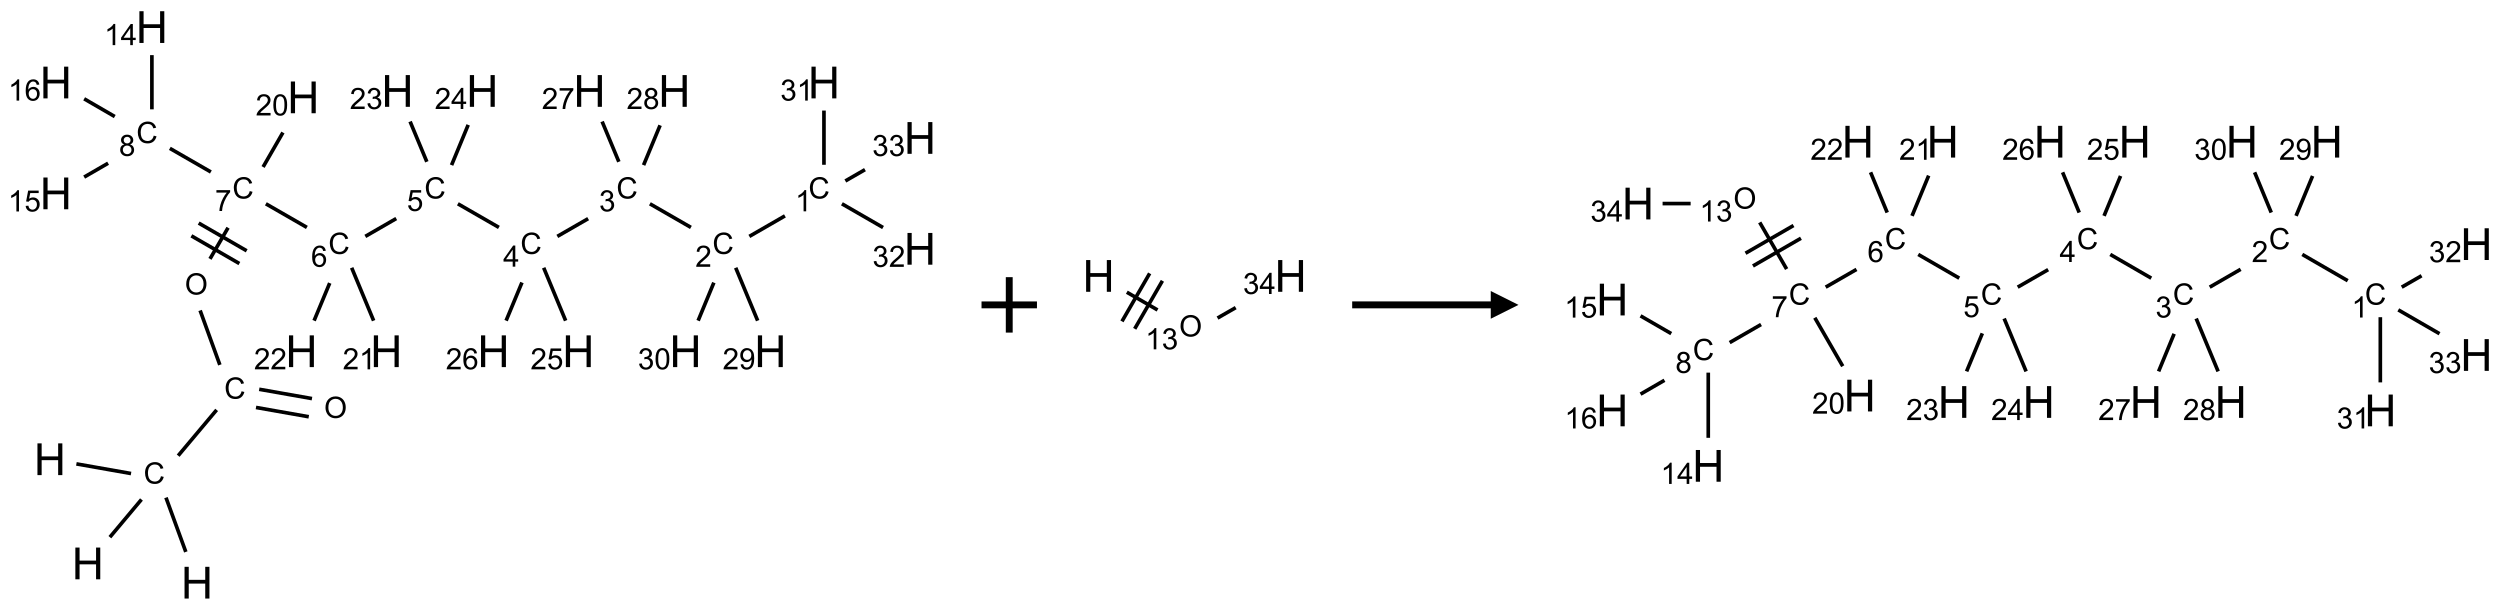 <?xml version="1.0" encoding="UTF-8"?>
<svg xmlns="http://www.w3.org/2000/svg" xmlns:xlink="http://www.w3.org/1999/xlink" width="902" height="220" viewBox="0 0 902 220">
<defs>
<g>
<g id="glyph-0-0">
<path d="M 2 0 L 2 -10 L 10 -10 L 10 0 Z M 2.25 -0.25 L 9.75 -0.25 L 9.75 -9.75 L 2.25 -9.75 Z M 2.25 -0.25 "/>
</g>
<g id="glyph-0-1">
<path d="M 1.281 0 L 1.281 -11.453 L 2.797 -11.453 L 2.797 -6.75 L 8.75 -6.75 L 8.75 -11.453 L 10.266 -11.453 L 10.266 0 L 8.75 0 L 8.75 -5.398 L 2.797 -5.398 L 2.797 0 Z M 1.281 0 "/>
</g>
<g id="glyph-1-0">
<path d="M 1.332 0 L 1.332 -6.668 L 6.668 -6.668 L 6.668 0 Z M 1.5 -0.168 L 6.5 -0.168 L 6.5 -6.5 L 1.5 -6.5 Z M 1.5 -0.168 "/>
</g>
<g id="glyph-1-1">
<path d="M 6.27 -2.676 L 7.281 -2.422 C 7.07 -1.594 6.688 -0.961 6.137 -0.523 C 5.586 -0.086 4.914 0.129 4.121 0.129 C 3.297 0.129 2.629 -0.039 2.113 -0.371 C 1.598 -0.707 1.203 -1.191 0.934 -1.828 C 0.664 -2.465 0.531 -3.145 0.531 -3.875 C 0.531 -4.672 0.684 -5.363 0.988 -5.957 C 1.293 -6.547 1.723 -6.996 2.285 -7.305 C 2.844 -7.613 3.461 -7.766 4.137 -7.766 C 4.898 -7.766 5.543 -7.57 6.062 -7.184 C 6.582 -6.793 6.945 -6.246 7.152 -5.543 L 6.156 -5.309 C 5.98 -5.863 5.723 -6.266 5.387 -6.52 C 5.051 -6.773 4.625 -6.902 4.113 -6.902 C 3.527 -6.902 3.039 -6.762 2.645 -6.48 C 2.25 -6.199 1.973 -5.82 1.812 -5.348 C 1.652 -4.871 1.574 -4.383 1.574 -3.879 C 1.574 -3.23 1.668 -2.664 1.855 -2.18 C 2.047 -1.695 2.34 -1.332 2.738 -1.094 C 3.137 -0.855 3.57 -0.734 4.035 -0.734 C 4.602 -0.734 5.082 -0.898 5.473 -1.223 C 5.867 -1.551 6.133 -2.035 6.27 -2.676 Z M 6.27 -2.676 "/>
</g>
<g id="glyph-1-2">
<path d="M 0.516 -3.719 C 0.516 -4.984 0.855 -5.977 1.535 -6.695 C 2.215 -7.414 3.094 -7.77 4.172 -7.77 C 4.875 -7.77 5.512 -7.602 6.078 -7.266 C 6.645 -6.93 7.074 -6.461 7.371 -5.855 C 7.668 -5.254 7.816 -4.57 7.816 -3.809 C 7.816 -3.035 7.66 -2.34 7.348 -1.73 C 7.035 -1.117 6.594 -0.656 6.02 -0.34 C 5.449 -0.027 4.828 0.129 4.168 0.129 C 3.449 0.129 2.805 -0.043 2.238 -0.391 C 1.672 -0.738 1.246 -1.211 0.953 -1.812 C 0.66 -2.414 0.516 -3.047 0.516 -3.719 Z M 1.559 -3.703 C 1.559 -2.781 1.805 -2.059 2.301 -1.527 C 2.793 -1 3.414 -0.734 4.16 -0.734 C 4.922 -0.734 5.547 -1 6.039 -1.535 C 6.531 -2.07 6.777 -2.828 6.777 -3.812 C 6.777 -4.434 6.672 -4.977 6.461 -5.441 C 6.25 -5.902 5.945 -6.262 5.539 -6.52 C 5.133 -6.773 4.68 -6.902 4.176 -6.902 C 3.461 -6.902 2.848 -6.656 2.332 -6.164 C 1.816 -5.672 1.559 -4.852 1.559 -3.703 Z M 1.559 -3.703 "/>
</g>
<g id="glyph-1-3">
<path d="M 0.504 -6.637 L 0.504 -7.535 L 5.449 -7.535 L 5.449 -6.809 C 4.961 -6.289 4.48 -5.602 4.004 -4.746 C 3.527 -3.887 3.156 -3.004 2.895 -2.098 C 2.707 -1.461 2.59 -0.762 2.535 0 L 1.574 0 C 1.582 -0.602 1.703 -1.328 1.926 -2.176 C 2.152 -3.027 2.477 -3.848 2.898 -4.637 C 3.32 -5.426 3.77 -6.094 4.246 -6.637 Z M 0.504 -6.637 "/>
</g>
<g id="glyph-1-4">
<path d="M 5.309 -5.766 L 4.375 -5.691 C 4.293 -6.059 4.172 -6.328 4.02 -6.496 C 3.766 -6.762 3.453 -6.895 3.082 -6.895 C 2.785 -6.895 2.523 -6.812 2.297 -6.645 C 2 -6.43 1.77 -6.117 1.598 -5.703 C 1.43 -5.289 1.34 -4.703 1.332 -3.938 C 1.559 -4.281 1.836 -4.535 2.16 -4.703 C 2.488 -4.871 2.828 -4.953 3.188 -4.953 C 3.812 -4.953 4.344 -4.723 4.785 -4.262 C 5.223 -3.801 5.441 -3.207 5.441 -2.48 C 5.441 -2 5.34 -1.555 5.133 -1.145 C 4.926 -0.73 4.641 -0.418 4.281 -0.199 C 3.922 0.02 3.512 0.129 3.051 0.129 C 2.27 0.129 1.633 -0.156 1.141 -0.73 C 0.648 -1.305 0.402 -2.254 0.402 -3.574 C 0.402 -5.051 0.672 -6.121 1.219 -6.793 C 1.695 -7.375 2.336 -7.668 3.141 -7.668 C 3.742 -7.668 4.234 -7.5 4.617 -7.16 C 5 -6.824 5.23 -6.359 5.309 -5.766 Z M 1.48 -2.473 C 1.48 -2.152 1.547 -1.844 1.684 -1.547 C 1.82 -1.25 2.016 -1.027 2.262 -0.871 C 2.508 -0.719 2.766 -0.641 3.035 -0.641 C 3.434 -0.641 3.773 -0.801 4.059 -1.121 C 4.344 -1.441 4.484 -1.875 4.484 -2.422 C 4.484 -2.949 4.344 -3.367 4.062 -3.668 C 3.781 -3.973 3.426 -4.125 3 -4.125 C 2.578 -4.125 2.219 -3.973 1.922 -3.668 C 1.625 -3.363 1.48 -2.969 1.48 -2.473 Z M 1.48 -2.473 "/>
</g>
<g id="glyph-1-5">
<path d="M 0.441 -2 L 1.426 -2.082 C 1.5 -1.605 1.668 -1.242 1.934 -1.004 C 2.199 -0.762 2.52 -0.641 2.895 -0.641 C 3.348 -0.641 3.73 -0.812 4.043 -1.152 C 4.355 -1.492 4.512 -1.941 4.512 -2.504 C 4.512 -3.039 4.359 -3.461 4.059 -3.77 C 3.758 -4.078 3.367 -4.234 2.879 -4.234 C 2.578 -4.234 2.305 -4.164 2.062 -4.027 C 1.82 -3.891 1.629 -3.715 1.488 -3.496 L 0.609 -3.609 L 1.348 -7.531 L 5.145 -7.531 L 5.145 -6.637 L 2.098 -6.637 L 1.688 -4.582 C 2.145 -4.902 2.625 -5.062 3.129 -5.062 C 3.797 -5.062 4.359 -4.832 4.816 -4.371 C 5.277 -3.91 5.504 -3.312 5.504 -2.59 C 5.504 -1.898 5.305 -1.301 4.902 -0.797 C 4.41 -0.18 3.742 0.129 2.895 0.129 C 2.199 0.129 1.633 -0.062 1.195 -0.453 C 0.758 -0.844 0.504 -1.359 0.441 -2 Z M 0.441 -2 "/>
</g>
<g id="glyph-1-6">
<path d="M 3.449 0 L 3.449 -1.828 L 0.137 -1.828 L 0.137 -2.688 L 3.621 -7.637 L 4.387 -7.637 L 4.387 -2.688 L 5.418 -2.688 L 5.418 -1.828 L 4.387 -1.828 L 4.387 0 Z M 3.449 -2.688 L 3.449 -6.129 L 1.059 -2.688 Z M 3.449 -2.688 "/>
</g>
<g id="glyph-1-7">
<path d="M 0.449 -2.016 L 1.387 -2.141 C 1.492 -1.609 1.676 -1.227 1.934 -0.992 C 2.191 -0.758 2.508 -0.641 2.879 -0.641 C 3.32 -0.641 3.695 -0.793 3.996 -1.098 C 4.301 -1.402 4.453 -1.781 4.453 -2.234 C 4.453 -2.664 4.312 -3.02 4.031 -3.301 C 3.75 -3.578 3.391 -3.719 2.957 -3.719 C 2.781 -3.719 2.562 -3.684 2.297 -3.613 L 2.402 -4.438 C 2.465 -4.43 2.516 -4.426 2.551 -4.426 C 2.949 -4.426 3.312 -4.531 3.629 -4.738 C 3.949 -4.949 4.109 -5.27 4.109 -5.703 C 4.109 -6.047 3.992 -6.332 3.762 -6.559 C 3.527 -6.785 3.227 -6.895 2.859 -6.895 C 2.496 -6.895 2.191 -6.781 1.949 -6.551 C 1.707 -6.324 1.547 -5.98 1.48 -5.52 L 0.543 -5.688 C 0.656 -6.316 0.918 -6.805 1.324 -7.148 C 1.73 -7.492 2.234 -7.668 2.84 -7.668 C 3.254 -7.668 3.641 -7.578 3.988 -7.398 C 4.34 -7.219 4.609 -6.977 4.793 -6.668 C 4.98 -6.359 5.074 -6.031 5.074 -5.684 C 5.074 -5.352 4.984 -5.051 4.809 -4.781 C 4.629 -4.512 4.367 -4.297 4.02 -4.137 C 4.473 -4.031 4.824 -3.816 5.074 -3.488 C 5.324 -3.16 5.449 -2.75 5.449 -2.254 C 5.449 -1.59 5.203 -1.023 4.719 -0.559 C 4.234 -0.098 3.617 0.137 2.875 0.137 C 2.203 0.137 1.648 -0.062 1.207 -0.465 C 0.762 -0.863 0.512 -1.379 0.449 -2.016 Z M 0.449 -2.016 "/>
</g>
<g id="glyph-1-8">
<path d="M 5.371 -0.902 L 5.371 0 L 0.324 0 C 0.316 -0.227 0.352 -0.441 0.434 -0.652 C 0.562 -0.996 0.766 -1.332 1.051 -1.668 C 1.332 -2 1.742 -2.387 2.277 -2.824 C 3.105 -3.504 3.668 -4.043 3.957 -4.441 C 4.25 -4.84 4.395 -5.215 4.395 -5.566 C 4.395 -5.938 4.262 -6.254 3.996 -6.508 C 3.73 -6.762 3.387 -6.891 2.957 -6.891 C 2.508 -6.891 2.145 -6.754 1.875 -6.484 C 1.605 -6.215 1.469 -5.84 1.465 -5.359 L 0.5 -5.457 C 0.566 -6.176 0.812 -6.727 1.246 -7.102 C 1.676 -7.477 2.254 -7.668 2.98 -7.668 C 3.711 -7.668 4.293 -7.465 4.719 -7.059 C 5.145 -6.652 5.359 -6.148 5.359 -5.547 C 5.359 -5.242 5.297 -4.941 5.172 -4.645 C 5.047 -4.352 4.84 -4.039 4.551 -3.715 C 4.262 -3.387 3.777 -2.938 3.105 -2.371 C 2.543 -1.898 2.18 -1.578 2.02 -1.41 C 1.859 -1.242 1.73 -1.07 1.625 -0.902 Z M 5.371 -0.902 "/>
</g>
<g id="glyph-1-9">
<path d="M 3.973 0 L 3.035 0 L 3.035 -5.973 C 2.809 -5.758 2.516 -5.543 2.148 -5.328 C 1.781 -5.113 1.453 -4.953 1.16 -4.844 L 1.16 -5.75 C 1.684 -5.996 2.145 -6.297 2.535 -6.645 C 2.93 -6.996 3.207 -7.336 3.371 -7.668 L 3.973 -7.668 Z M 3.973 0 "/>
</g>
<g id="glyph-1-10">
<path d="M 0.582 -1.766 L 1.484 -1.848 C 1.562 -1.426 1.707 -1.117 1.922 -0.926 C 2.137 -0.734 2.414 -0.641 2.75 -0.641 C 3.039 -0.641 3.289 -0.707 3.508 -0.84 C 3.727 -0.973 3.902 -1.148 4.043 -1.367 C 4.18 -1.586 4.297 -1.887 4.391 -2.262 C 4.484 -2.637 4.531 -3.016 4.531 -3.406 C 4.531 -3.449 4.531 -3.512 4.527 -3.594 C 4.34 -3.297 4.082 -3.055 3.758 -2.867 C 3.434 -2.68 3.082 -2.59 2.703 -2.59 C 2.07 -2.59 1.535 -2.816 1.098 -3.277 C 0.66 -3.734 0.441 -4.34 0.441 -5.09 C 0.441 -5.863 0.672 -6.484 1.129 -6.957 C 1.586 -7.43 2.156 -7.668 2.844 -7.668 C 3.34 -7.668 3.793 -7.531 4.207 -7.266 C 4.617 -7 4.93 -6.617 5.145 -6.121 C 5.355 -5.629 5.465 -4.91 5.465 -3.973 C 5.465 -2.996 5.359 -2.223 5.145 -1.645 C 4.934 -1.066 4.617 -0.625 4.199 -0.324 C 3.781 -0.02 3.293 0.129 2.73 0.129 C 2.133 0.129 1.645 -0.035 1.266 -0.367 C 0.887 -0.699 0.66 -1.164 0.582 -1.766 Z M 4.422 -5.137 C 4.422 -5.676 4.277 -6.102 3.992 -6.418 C 3.707 -6.734 3.359 -6.891 2.957 -6.891 C 2.543 -6.891 2.18 -6.719 1.871 -6.379 C 1.562 -6.039 1.406 -5.598 1.406 -5.059 C 1.406 -4.57 1.555 -4.176 1.848 -3.871 C 2.141 -3.566 2.5 -3.418 2.934 -3.418 C 3.367 -3.418 3.723 -3.57 4.004 -3.871 C 4.281 -4.176 4.422 -4.598 4.422 -5.137 Z M 4.422 -5.137 "/>
</g>
<g id="glyph-1-11">
<path d="M 0.441 -3.766 C 0.441 -4.668 0.535 -5.395 0.723 -5.945 C 0.906 -6.496 1.184 -6.922 1.551 -7.219 C 1.918 -7.516 2.375 -7.668 2.934 -7.668 C 3.344 -7.668 3.703 -7.586 4.012 -7.418 C 4.32 -7.254 4.574 -7.016 4.777 -6.707 C 4.977 -6.395 5.137 -6.016 5.25 -5.57 C 5.363 -5.125 5.422 -4.523 5.422 -3.766 C 5.422 -2.871 5.328 -2.148 5.145 -1.598 C 4.961 -1.047 4.688 -0.621 4.32 -0.32 C 3.953 -0.02 3.492 0.129 2.934 0.129 C 2.195 0.129 1.617 -0.133 1.199 -0.66 C 0.695 -1.297 0.441 -2.332 0.441 -3.766 Z M 1.406 -3.766 C 1.406 -2.512 1.555 -1.68 1.848 -1.262 C 2.141 -0.848 2.5 -0.641 2.934 -0.641 C 3.363 -0.641 3.727 -0.848 4.02 -1.266 C 4.312 -1.684 4.457 -2.516 4.457 -3.766 C 4.457 -5.023 4.312 -5.859 4.02 -6.27 C 3.727 -6.684 3.359 -6.891 2.922 -6.891 C 2.492 -6.891 2.148 -6.707 1.891 -6.344 C 1.566 -5.879 1.406 -5.02 1.406 -3.766 Z M 1.406 -3.766 "/>
</g>
<g id="glyph-1-12">
<path d="M 1.887 -4.141 C 1.496 -4.281 1.207 -4.484 1.02 -4.75 C 0.832 -5.016 0.738 -5.328 0.738 -5.699 C 0.738 -6.254 0.938 -6.719 1.34 -7.098 C 1.738 -7.477 2.27 -7.668 2.934 -7.668 C 3.598 -7.668 4.137 -7.473 4.543 -7.086 C 4.949 -6.699 5.152 -6.227 5.152 -5.672 C 5.152 -5.316 5.059 -5.008 4.871 -4.746 C 4.688 -4.484 4.406 -4.281 4.027 -4.141 C 4.496 -3.988 4.852 -3.742 5.098 -3.402 C 5.34 -3.062 5.465 -2.656 5.465 -2.184 C 5.465 -1.531 5.234 -0.98 4.77 -0.535 C 4.309 -0.09 3.703 0.129 2.949 0.129 C 2.195 0.129 1.586 -0.094 1.125 -0.539 C 0.664 -0.984 0.434 -1.543 0.434 -2.207 C 0.434 -2.703 0.559 -3.121 0.809 -3.457 C 1.062 -3.793 1.422 -4.02 1.887 -4.141 Z M 1.699 -5.73 C 1.699 -5.367 1.812 -5.074 2.047 -4.844 C 2.281 -4.613 2.582 -4.5 2.953 -4.5 C 3.312 -4.5 3.609 -4.613 3.84 -4.84 C 4.07 -5.066 4.188 -5.348 4.188 -5.676 C 4.188 -6.02 4.07 -6.309 3.832 -6.543 C 3.594 -6.777 3.297 -6.895 2.941 -6.895 C 2.586 -6.895 2.289 -6.781 2.051 -6.551 C 1.816 -6.324 1.699 -6.047 1.699 -5.73 Z M 1.395 -2.203 C 1.395 -1.938 1.461 -1.676 1.586 -1.426 C 1.711 -1.176 1.902 -0.984 2.152 -0.848 C 2.402 -0.711 2.672 -0.641 2.957 -0.641 C 3.406 -0.641 3.777 -0.785 4.066 -1.074 C 4.359 -1.363 4.504 -1.727 4.504 -2.172 C 4.504 -2.625 4.355 -2.996 4.055 -3.293 C 3.754 -3.586 3.379 -3.734 2.926 -3.734 C 2.484 -3.734 2.121 -3.59 1.832 -3.297 C 1.543 -3.004 1.395 -2.641 1.395 -2.203 Z M 1.395 -2.203 "/>
</g>
</g>
</defs>
<path fill="none" stroke-width="0.033" stroke-linecap="butt" stroke-linejoin="miter" stroke="rgb(0%, 0%, 0%)" stroke-opacity="1" stroke-miterlimit="10" d="M 0.239 3.94 L 0.732 4.027 " transform="matrix(40, 0, 0, 40, 18.002, 9.771)"/>
<path fill="none" stroke-width="0.033" stroke-linecap="butt" stroke-linejoin="miter" stroke="rgb(0%, 0%, 0%)" stroke-opacity="1" stroke-miterlimit="10" d="M 1.047 4.244 L 1.226 4.734 " transform="matrix(40, 0, 0, 40, 18.002, 9.771)"/>
<path fill="none" stroke-width="0.033" stroke-linecap="butt" stroke-linejoin="miter" stroke="rgb(0%, 0%, 0%)" stroke-opacity="1" stroke-miterlimit="10" d="M 0.826 4.261 L 0.541 4.601 " transform="matrix(40, 0, 0, 40, 18.002, 9.771)"/>
<path fill="none" stroke-width="0.033" stroke-linecap="butt" stroke-linejoin="miter" stroke="rgb(0%, 0%, 0%)" stroke-opacity="1" stroke-miterlimit="10" d="M 1.157 3.866 L 1.504 3.453 " transform="matrix(40, 0, 0, 40, 18.002, 9.771)"/>
<path fill="none" stroke-width="0.033" stroke-linecap="butt" stroke-linejoin="miter" stroke="rgb(0%, 0%, 0%)" stroke-opacity="1" stroke-miterlimit="10" d="M 1.859 3.431 L 2.335 3.515 " transform="matrix(40, 0, 0, 40, 18.002, 9.771)"/>
<path fill="none" stroke-width="0.033" stroke-linecap="butt" stroke-linejoin="miter" stroke="rgb(0%, 0%, 0%)" stroke-opacity="1" stroke-miterlimit="10" d="M 1.888 3.267 L 2.364 3.351 " transform="matrix(40, 0, 0, 40, 18.002, 9.771)"/>
<path fill="none" stroke-width="0.033" stroke-linecap="butt" stroke-linejoin="miter" stroke="rgb(0%, 0%, 0%)" stroke-opacity="1" stroke-miterlimit="10" d="M 1.533 3.047 L 1.355 2.556 " transform="matrix(40, 0, 0, 40, 18.002, 9.771)"/>
<path fill="none" stroke-width="0.033" stroke-linecap="butt" stroke-linejoin="miter" stroke="rgb(0%, 0%, 0%)" stroke-opacity="1" stroke-miterlimit="10" d="M 1.444 2.091 L 1.607 1.81 " transform="matrix(40, 0, 0, 40, 18.002, 9.771)"/>
<path fill="none" stroke-width="0.033" stroke-linecap="butt" stroke-linejoin="miter" stroke="rgb(0%, 0%, 0%)" stroke-opacity="1" stroke-miterlimit="10" d="M 1.775 2.018 L 1.342 1.768 " transform="matrix(40, 0, 0, 40, 18.002, 9.771)"/>
<path fill="none" stroke-width="0.033" stroke-linecap="butt" stroke-linejoin="miter" stroke="rgb(0%, 0%, 0%)" stroke-opacity="1" stroke-miterlimit="10" d="M 1.709 2.133 L 1.276 1.883 " transform="matrix(40, 0, 0, 40, 18.002, 9.771)"/>
<path fill="none" stroke-width="0.033" stroke-linecap="butt" stroke-linejoin="miter" stroke="rgb(0%, 0%, 0%)" stroke-opacity="1" stroke-miterlimit="10" d="M 1.948 1.594 L 2.318 1.807 " transform="matrix(40, 0, 0, 40, 18.002, 9.771)"/>
<path fill="none" stroke-width="0.033" stroke-linecap="butt" stroke-linejoin="miter" stroke="rgb(0%, 0%, 0%)" stroke-opacity="1" stroke-miterlimit="10" d="M 2.845 1.888 L 3.124 1.727 " transform="matrix(40, 0, 0, 40, 18.002, 9.771)"/>
<path fill="none" stroke-width="0.033" stroke-linecap="butt" stroke-linejoin="miter" stroke="rgb(0%, 0%, 0%)" stroke-opacity="1" stroke-miterlimit="10" d="M 3.68 1.594 L 4.05 1.807 " transform="matrix(40, 0, 0, 40, 18.002, 9.771)"/>
<path fill="none" stroke-width="0.033" stroke-linecap="butt" stroke-linejoin="miter" stroke="rgb(0%, 0%, 0%)" stroke-opacity="1" stroke-miterlimit="10" d="M 4.577 1.888 L 4.855 1.728 " transform="matrix(40, 0, 0, 40, 18.002, 9.771)"/>
<path fill="none" stroke-width="0.033" stroke-linecap="butt" stroke-linejoin="miter" stroke="rgb(0%, 0%, 0%)" stroke-opacity="1" stroke-miterlimit="10" d="M 5.412 1.594 L 5.782 1.807 " transform="matrix(40, 0, 0, 40, 18.002, 9.771)"/>
<path fill="none" stroke-width="0.033" stroke-linecap="butt" stroke-linejoin="miter" stroke="rgb(0%, 0%, 0%)" stroke-opacity="1" stroke-miterlimit="10" d="M 6.309 1.888 L 6.63 1.703 " transform="matrix(40, 0, 0, 40, 18.002, 9.771)"/>
<path fill="none" stroke-width="0.033" stroke-linecap="butt" stroke-linejoin="miter" stroke="rgb(0%, 0%, 0%)" stroke-opacity="1" stroke-miterlimit="10" d="M 6.982 1.242 L 6.982 0.753 " transform="matrix(40, 0, 0, 40, 18.002, 9.771)"/>
<path fill="none" stroke-width="0.033" stroke-linecap="butt" stroke-linejoin="miter" stroke="rgb(0%, 0%, 0%)" stroke-opacity="1" stroke-miterlimit="10" d="M 7.144 1.594 L 7.515 1.808 " transform="matrix(40, 0, 0, 40, 18.002, 9.771)"/>
<path fill="none" stroke-width="0.033" stroke-linecap="butt" stroke-linejoin="miter" stroke="rgb(0%, 0%, 0%)" stroke-opacity="1" stroke-miterlimit="10" d="M 7.175 1.388 L 7.352 1.286 " transform="matrix(40, 0, 0, 40, 18.002, 9.771)"/>
<path fill="none" stroke-width="0.033" stroke-linecap="butt" stroke-linejoin="miter" stroke="rgb(0%, 0%, 0%)" stroke-opacity="1" stroke-miterlimit="10" d="M 6.186 2.171 L 6.384 2.648 " transform="matrix(40, 0, 0, 40, 18.002, 9.771)"/>
<path fill="none" stroke-width="0.033" stroke-linecap="butt" stroke-linejoin="miter" stroke="rgb(0%, 0%, 0%)" stroke-opacity="1" stroke-miterlimit="10" d="M 5.989 2.305 L 5.847 2.648 " transform="matrix(40, 0, 0, 40, 18.002, 9.771)"/>
<path fill="none" stroke-width="0.033" stroke-linecap="butt" stroke-linejoin="miter" stroke="rgb(0%, 0%, 0%)" stroke-opacity="1" stroke-miterlimit="10" d="M 5.132 1.215 L 4.981 0.852 " transform="matrix(40, 0, 0, 40, 18.002, 9.771)"/>
<path fill="none" stroke-width="0.033" stroke-linecap="butt" stroke-linejoin="miter" stroke="rgb(0%, 0%, 0%)" stroke-opacity="1" stroke-miterlimit="10" d="M 5.355 1.245 L 5.504 0.886 " transform="matrix(40, 0, 0, 40, 18.002, 9.771)"/>
<path fill="none" stroke-width="0.033" stroke-linecap="butt" stroke-linejoin="miter" stroke="rgb(0%, 0%, 0%)" stroke-opacity="1" stroke-miterlimit="10" d="M 4.454 2.171 L 4.652 2.648 " transform="matrix(40, 0, 0, 40, 18.002, 9.771)"/>
<path fill="none" stroke-width="0.033" stroke-linecap="butt" stroke-linejoin="miter" stroke="rgb(0%, 0%, 0%)" stroke-opacity="1" stroke-miterlimit="10" d="M 4.258 2.304 L 4.115 2.648 " transform="matrix(40, 0, 0, 40, 18.002, 9.771)"/>
<path fill="none" stroke-width="0.033" stroke-linecap="butt" stroke-linejoin="miter" stroke="rgb(0%, 0%, 0%)" stroke-opacity="1" stroke-miterlimit="10" d="M 3.4 1.215 L 3.249 0.852 " transform="matrix(40, 0, 0, 40, 18.002, 9.771)"/>
<path fill="none" stroke-width="0.033" stroke-linecap="butt" stroke-linejoin="miter" stroke="rgb(0%, 0%, 0%)" stroke-opacity="1" stroke-miterlimit="10" d="M 3.623 1.245 L 3.773 0.882 " transform="matrix(40, 0, 0, 40, 18.002, 9.771)"/>
<path fill="none" stroke-width="0.033" stroke-linecap="butt" stroke-linejoin="miter" stroke="rgb(0%, 0%, 0%)" stroke-opacity="1" stroke-miterlimit="10" d="M 2.722 2.171 L 2.92 2.648 " transform="matrix(40, 0, 0, 40, 18.002, 9.771)"/>
<path fill="none" stroke-width="0.033" stroke-linecap="butt" stroke-linejoin="miter" stroke="rgb(0%, 0%, 0%)" stroke-opacity="1" stroke-miterlimit="10" d="M 2.524 2.309 L 2.383 2.648 " transform="matrix(40, 0, 0, 40, 18.002, 9.771)"/>
<path fill="none" stroke-width="0.033" stroke-linecap="butt" stroke-linejoin="miter" stroke="rgb(0%, 0%, 0%)" stroke-opacity="1" stroke-miterlimit="10" d="M 1.452 1.307 L 1.082 1.094 " transform="matrix(40, 0, 0, 40, 18.002, 9.771)"/>
<path fill="none" stroke-width="0.033" stroke-linecap="butt" stroke-linejoin="miter" stroke="rgb(0%, 0%, 0%)" stroke-opacity="1" stroke-miterlimit="10" d="M 0.92 0.742 L 0.92 0.253 " transform="matrix(40, 0, 0, 40, 18.002, 9.771)"/>
<path fill="none" stroke-width="0.033" stroke-linecap="butt" stroke-linejoin="miter" stroke="rgb(0%, 0%, 0%)" stroke-opacity="1" stroke-miterlimit="10" d="M 0.525 1.228 L 0.309 1.353 " transform="matrix(40, 0, 0, 40, 18.002, 9.771)"/>
<path fill="none" stroke-width="0.033" stroke-linecap="butt" stroke-linejoin="miter" stroke="rgb(0%, 0%, 0%)" stroke-opacity="1" stroke-miterlimit="10" d="M 0.585 0.807 L 0.309 0.647 " transform="matrix(40, 0, 0, 40, 18.002, 9.771)"/>
<path fill="none" stroke-width="0.033" stroke-linecap="butt" stroke-linejoin="miter" stroke="rgb(0%, 0%, 0%)" stroke-opacity="1" stroke-miterlimit="10" d="M 1.923 1.262 L 2.102 0.951 " transform="matrix(40, 0, 0, 40, 18.002, 9.771)"/>
<g fill="rgb(0%, 0%, 0%)" fill-opacity="1">
<use xlink:href="#glyph-0-1" x="12.23" y="171.422"/>
</g>
<g fill="rgb(0%, 0%, 0%)" fill-opacity="1">
<use xlink:href="#glyph-1-1" x="51.801" y="174.488"/>
</g>
<g fill="rgb(0%, 0%, 0%)" fill-opacity="1">
<use xlink:href="#glyph-0-1" x="65.301" y="215.957"/>
</g>
<g fill="rgb(0%, 0%, 0%)" fill-opacity="1">
<use xlink:href="#glyph-0-1" x="25.91" y="209.012"/>
</g>
<g fill="rgb(0%, 0%, 0%)" fill-opacity="1">
<use xlink:href="#glyph-1-1" x="80.887" y="143.844"/>
</g>
<g fill="rgb(0%, 0%, 0%)" fill-opacity="1">
<use xlink:href="#glyph-1-2" x="116.922" y="150.793"/>
</g>
<g fill="rgb(0%, 0%, 0%)" fill-opacity="1">
<use xlink:href="#glyph-1-2" x="66.672" y="106.262"/>
</g>
<g fill="rgb(0%, 0%, 0%)" fill-opacity="1">
<use xlink:href="#glyph-1-1" x="83.832" y="71.617"/>
</g>
<g fill="rgb(0%, 0%, 0%)" fill-opacity="1">
<use xlink:href="#glyph-1-3" x="77.578" y="76.125"/>
</g>
<g fill="rgb(0%, 0%, 0%)" fill-opacity="1">
<use xlink:href="#glyph-1-1" x="118.473" y="91.617"/>
</g>
<g fill="rgb(0%, 0%, 0%)" fill-opacity="1">
<use xlink:href="#glyph-1-4" x="112.227" y="96.254"/>
</g>
<g fill="rgb(0%, 0%, 0%)" fill-opacity="1">
<use xlink:href="#glyph-1-1" x="153.113" y="71.617"/>
</g>
<g fill="rgb(0%, 0%, 0%)" fill-opacity="1">
<use xlink:href="#glyph-1-5" x="146.805" y="76.121"/>
</g>
<g fill="rgb(0%, 0%, 0%)" fill-opacity="1">
<use xlink:href="#glyph-1-1" x="187.754" y="91.617"/>
</g>
<g fill="rgb(0%, 0%, 0%)" fill-opacity="1">
<use xlink:href="#glyph-1-6" x="181.535" y="96.223"/>
</g>
<g fill="rgb(0%, 0%, 0%)" fill-opacity="1">
<use xlink:href="#glyph-1-1" x="222.395" y="71.617"/>
</g>
<g fill="rgb(0%, 0%, 0%)" fill-opacity="1">
<use xlink:href="#glyph-1-7" x="216.145" y="76.254"/>
</g>
<g fill="rgb(0%, 0%, 0%)" fill-opacity="1">
<use xlink:href="#glyph-1-1" x="257.039" y="91.617"/>
</g>
<g fill="rgb(0%, 0%, 0%)" fill-opacity="1">
<use xlink:href="#glyph-1-8" x="250.867" y="96.254"/>
</g>
<g fill="rgb(0%, 0%, 0%)" fill-opacity="1">
<use xlink:href="#glyph-1-1" x="291.68" y="71.617"/>
</g>
<g fill="rgb(0%, 0%, 0%)" fill-opacity="1">
<use xlink:href="#glyph-1-9" x="286.898" y="76.254"/>
</g>
<g fill="rgb(0%, 0%, 0%)" fill-opacity="1">
<use xlink:href="#glyph-0-1" x="291.5" y="35.5"/>
</g>
<g fill="rgb(0%, 0%, 0%)" fill-opacity="1">
<use xlink:href="#glyph-1-7" x="281.539" y="36.293"/>
<use xlink:href="#glyph-1-9" x="287.471" y="36.293"/>
</g>
<g fill="rgb(0%, 0%, 0%)" fill-opacity="1">
<use xlink:href="#glyph-0-1" x="326.141" y="95.5"/>
</g>
<g fill="rgb(0%, 0%, 0%)" fill-opacity="1">
<use xlink:href="#glyph-1-7" x="314.785" y="96.293"/>
<use xlink:href="#glyph-1-8" x="320.717" y="96.293"/>
</g>
<g fill="rgb(0%, 0%, 0%)" fill-opacity="1">
<use xlink:href="#glyph-0-1" x="326.141" y="55.5"/>
</g>
<g fill="rgb(0%, 0%, 0%)" fill-opacity="1">
<use xlink:href="#glyph-1-7" x="314.707" y="56.293"/>
<use xlink:href="#glyph-1-7" x="320.639" y="56.293"/>
</g>
<g fill="rgb(0%, 0%, 0%)" fill-opacity="1">
<use xlink:href="#glyph-0-1" x="272.164" y="132.453"/>
</g>
<g fill="rgb(0%, 0%, 0%)" fill-opacity="1">
<use xlink:href="#glyph-1-8" x="260.719" y="133.246"/>
<use xlink:href="#glyph-1-10" x="266.651" y="133.246"/>
</g>
<g fill="rgb(0%, 0%, 0%)" fill-opacity="1">
<use xlink:href="#glyph-0-1" x="241.551" y="132.453"/>
</g>
<g fill="rgb(0%, 0%, 0%)" fill-opacity="1">
<use xlink:href="#glyph-1-7" x="230.145" y="133.246"/>
<use xlink:href="#glyph-1-11" x="236.077" y="133.246"/>
</g>
<g fill="rgb(0%, 0%, 0%)" fill-opacity="1">
<use xlink:href="#glyph-0-1" x="206.91" y="38.543"/>
</g>
<g fill="rgb(0%, 0%, 0%)" fill-opacity="1">
<use xlink:href="#glyph-1-8" x="195.477" y="39.336"/>
<use xlink:href="#glyph-1-3" x="201.409" y="39.336"/>
</g>
<g fill="rgb(0%, 0%, 0%)" fill-opacity="1">
<use xlink:href="#glyph-0-1" x="237.523" y="38.543"/>
</g>
<g fill="rgb(0%, 0%, 0%)" fill-opacity="1">
<use xlink:href="#glyph-1-8" x="226.074" y="39.336"/>
<use xlink:href="#glyph-1-12" x="232.007" y="39.336"/>
</g>
<g fill="rgb(0%, 0%, 0%)" fill-opacity="1">
<use xlink:href="#glyph-0-1" x="202.883" y="132.453"/>
</g>
<g fill="rgb(0%, 0%, 0%)" fill-opacity="1">
<use xlink:href="#glyph-1-8" x="191.395" y="133.246"/>
<use xlink:href="#glyph-1-5" x="197.327" y="133.246"/>
</g>
<g fill="rgb(0%, 0%, 0%)" fill-opacity="1">
<use xlink:href="#glyph-0-1" x="172.27" y="132.453"/>
</g>
<g fill="rgb(0%, 0%, 0%)" fill-opacity="1">
<use xlink:href="#glyph-1-8" x="160.84" y="133.246"/>
<use xlink:href="#glyph-1-4" x="166.772" y="133.246"/>
</g>
<g fill="rgb(0%, 0%, 0%)" fill-opacity="1">
<use xlink:href="#glyph-0-1" x="137.629" y="38.543"/>
</g>
<g fill="rgb(0%, 0%, 0%)" fill-opacity="1">
<use xlink:href="#glyph-1-8" x="126.195" y="39.336"/>
<use xlink:href="#glyph-1-7" x="132.128" y="39.336"/>
</g>
<g fill="rgb(0%, 0%, 0%)" fill-opacity="1">
<use xlink:href="#glyph-0-1" x="168.242" y="38.543"/>
</g>
<g fill="rgb(0%, 0%, 0%)" fill-opacity="1">
<use xlink:href="#glyph-1-8" x="156.84" y="39.336"/>
<use xlink:href="#glyph-1-6" x="162.772" y="39.336"/>
</g>
<g fill="rgb(0%, 0%, 0%)" fill-opacity="1">
<use xlink:href="#glyph-0-1" x="133.602" y="132.453"/>
</g>
<g fill="rgb(0%, 0%, 0%)" fill-opacity="1">
<use xlink:href="#glyph-1-8" x="123.645" y="133.246"/>
<use xlink:href="#glyph-1-9" x="129.577" y="133.246"/>
</g>
<g fill="rgb(0%, 0%, 0%)" fill-opacity="1">
<use xlink:href="#glyph-0-1" x="102.984" y="132.453"/>
</g>
<g fill="rgb(0%, 0%, 0%)" fill-opacity="1">
<use xlink:href="#glyph-1-8" x="91.633" y="133.246"/>
<use xlink:href="#glyph-1-8" x="97.565" y="133.246"/>
</g>
<g fill="rgb(0%, 0%, 0%)" fill-opacity="1">
<use xlink:href="#glyph-1-1" x="49.191" y="51.617"/>
</g>
<g fill="rgb(0%, 0%, 0%)" fill-opacity="1">
<use xlink:href="#glyph-1-12" x="42.926" y="56.254"/>
</g>
<g fill="rgb(0%, 0%, 0%)" fill-opacity="1">
<use xlink:href="#glyph-0-1" x="49.012" y="15.5"/>
</g>
<g fill="rgb(0%, 0%, 0%)" fill-opacity="1">
<use xlink:href="#glyph-1-9" x="37.609" y="16.293"/>
<use xlink:href="#glyph-1-6" x="43.542" y="16.293"/>
</g>
<g fill="rgb(0%, 0%, 0%)" fill-opacity="1">
<use xlink:href="#glyph-0-1" x="14.371" y="75.5"/>
</g>
<g fill="rgb(0%, 0%, 0%)" fill-opacity="1">
<use xlink:href="#glyph-1-9" x="2.879" y="76.293"/>
<use xlink:href="#glyph-1-5" x="8.811" y="76.293"/>
</g>
<g fill="rgb(0%, 0%, 0%)" fill-opacity="1">
<use xlink:href="#glyph-0-1" x="14.371" y="35.5"/>
</g>
<g fill="rgb(0%, 0%, 0%)" fill-opacity="1">
<use xlink:href="#glyph-1-9" x="2.941" y="36.293"/>
<use xlink:href="#glyph-1-4" x="8.874" y="36.293"/>
</g>
<g fill="rgb(0%, 0%, 0%)" fill-opacity="1">
<use xlink:href="#glyph-0-1" x="103.652" y="40.859"/>
</g>
<g fill="rgb(0%, 0%, 0%)" fill-opacity="1">
<use xlink:href="#glyph-1-8" x="92.246" y="41.648"/>
<use xlink:href="#glyph-1-11" x="98.178" y="41.648"/>
</g>
<path fill="none" stroke-width="0.062" stroke-linecap="butt" stroke-linejoin="miter" stroke="rgb(0%, 0%, 0%)" stroke-opacity="1" stroke-miterlimit="10" d="M -0 0 L 0.5 0 M 0.25 -0.25 L 0.25 0.25 " transform="matrix(40, 0, 0, 40, 354.135, 110)"/>
<path fill="none" stroke-width="0.033" stroke-linecap="butt" stroke-linejoin="miter" stroke="rgb(0%, 0%, 0%)" stroke-opacity="1" stroke-miterlimit="10" d="M 0.255 0.147 L 0.532 0.307 " transform="matrix(40, 0, 0, 40, 396.361, 99.555)"/>
<path fill="none" stroke-width="0.033" stroke-linecap="butt" stroke-linejoin="miter" stroke="rgb(0%, 0%, 0%)" stroke-opacity="1" stroke-miterlimit="10" d="M 0.326 0.477 L 0.576 0.044 " transform="matrix(40, 0, 0, 40, 396.361, 99.555)"/>
<path fill="none" stroke-width="0.033" stroke-linecap="butt" stroke-linejoin="miter" stroke="rgb(0%, 0%, 0%)" stroke-opacity="1" stroke-miterlimit="10" d="M 0.211 0.41 L 0.461 -0.023 " transform="matrix(40, 0, 0, 40, 396.361, 99.555)"/>
<path fill="none" stroke-width="0.033" stroke-linecap="butt" stroke-linejoin="miter" stroke="rgb(0%, 0%, 0%)" stroke-opacity="1" stroke-miterlimit="10" d="M 1.073 0.38 L 1.237 0.286 " transform="matrix(40, 0, 0, 40, 396.361, 99.555)"/>
<g fill="rgb(0%, 0%, 0%)" fill-opacity="1">
<use xlink:href="#glyph-0-1" x="390.59" y="105.281"/>
</g>
<g fill="rgb(0%, 0%, 0%)" fill-opacity="1">
<use xlink:href="#glyph-1-2" x="425.426" y="121.402"/>
</g>
<g fill="rgb(0%, 0%, 0%)" fill-opacity="1">
<use xlink:href="#glyph-1-9" x="413.227" y="126.035"/>
<use xlink:href="#glyph-1-7" x="419.159" y="126.035"/>
</g>
<g fill="rgb(0%, 0%, 0%)" fill-opacity="1">
<use xlink:href="#glyph-0-1" x="459.871" y="105.281"/>
</g>
<g fill="rgb(0%, 0%, 0%)" fill-opacity="1">
<use xlink:href="#glyph-1-7" x="448.469" y="106.074"/>
<use xlink:href="#glyph-1-6" x="454.401" y="106.074"/>
</g>
<path fill-rule="nonzero" fill="rgb(0%, 0%, 0%)" fill-opacity="1" d="M 487.867 111.25 L 537.867 111.25 L 537.867 115 L 547.867 110 L 537.867 105 L 537.867 108.75 L 487.867 108.75 "/>
<path fill="none" stroke-width="0.033" stroke-linecap="butt" stroke-linejoin="miter" stroke="rgb(0%, 0%, 0%)" stroke-opacity="1" stroke-miterlimit="10" d="M 6.634 1.254 L 6.224 1.017 " transform="matrix(40, 0, 0, 40, 581.701, 51.125)"/>
<path fill="none" stroke-width="0.033" stroke-linecap="butt" stroke-linejoin="miter" stroke="rgb(0%, 0%, 0%)" stroke-opacity="1" stroke-miterlimit="10" d="M 5.668 1.151 L 5.389 1.312 " transform="matrix(40, 0, 0, 40, 581.701, 51.125)"/>
<path fill="none" stroke-width="0.033" stroke-linecap="butt" stroke-linejoin="miter" stroke="rgb(0%, 0%, 0%)" stroke-opacity="1" stroke-miterlimit="10" d="M 4.862 1.231 L 4.492 1.017 " transform="matrix(40, 0, 0, 40, 581.701, 51.125)"/>
<path fill="none" stroke-width="0.033" stroke-linecap="butt" stroke-linejoin="miter" stroke="rgb(0%, 0%, 0%)" stroke-opacity="1" stroke-miterlimit="10" d="M 3.932 1.154 L 3.657 1.312 " transform="matrix(40, 0, 0, 40, 581.701, 51.125)"/>
<path fill="none" stroke-width="0.033" stroke-linecap="butt" stroke-linejoin="miter" stroke="rgb(0%, 0%, 0%)" stroke-opacity="1" stroke-miterlimit="10" d="M 3.13 1.231 L 2.76 1.017 " transform="matrix(40, 0, 0, 40, 581.701, 51.125)"/>
<path fill="none" stroke-width="0.033" stroke-linecap="butt" stroke-linejoin="miter" stroke="rgb(0%, 0%, 0%)" stroke-opacity="1" stroke-miterlimit="10" d="M 2.203 1.152 L 1.925 1.312 " transform="matrix(40, 0, 0, 40, 581.701, 51.125)"/>
<path fill="none" stroke-width="0.033" stroke-linecap="butt" stroke-linejoin="miter" stroke="rgb(0%, 0%, 0%)" stroke-opacity="1" stroke-miterlimit="10" d="M 1.342 1.649 L 1.059 1.812 " transform="matrix(40, 0, 0, 40, 581.701, 51.125)"/>
<path fill="none" stroke-width="0.033" stroke-linecap="butt" stroke-linejoin="miter" stroke="rgb(0%, 0%, 0%)" stroke-opacity="1" stroke-miterlimit="10" d="M 0.866 2.083 L 0.866 2.671 " transform="matrix(40, 0, 0, 40, 581.701, 51.125)"/>
<path fill="none" stroke-width="0.033" stroke-linecap="butt" stroke-linejoin="miter" stroke="rgb(0%, 0%, 0%)" stroke-opacity="1" stroke-miterlimit="10" d="M 0.532 1.731 L 0.255 1.571 " transform="matrix(40, 0, 0, 40, 581.701, 51.125)"/>
<path fill="none" stroke-width="0.033" stroke-linecap="butt" stroke-linejoin="miter" stroke="rgb(0%, 0%, 0%)" stroke-opacity="1" stroke-miterlimit="10" d="M 0.471 2.152 L 0.255 2.277 " transform="matrix(40, 0, 0, 40, 581.701, 51.125)"/>
<path fill="none" stroke-width="0.033" stroke-linecap="butt" stroke-linejoin="miter" stroke="rgb(0%, 0%, 0%)" stroke-opacity="1" stroke-miterlimit="10" d="M 1.573 1.149 L 1.33 0.728 " transform="matrix(40, 0, 0, 40, 581.701, 51.125)"/>
<path fill="none" stroke-width="0.033" stroke-linecap="butt" stroke-linejoin="miter" stroke="rgb(0%, 0%, 0%)" stroke-opacity="1" stroke-miterlimit="10" d="M 1.635 0.756 L 1.202 1.006 " transform="matrix(40, 0, 0, 40, 581.701, 51.125)"/>
<path fill="none" stroke-width="0.033" stroke-linecap="butt" stroke-linejoin="miter" stroke="rgb(0%, 0%, 0%)" stroke-opacity="1" stroke-miterlimit="10" d="M 1.702 0.871 L 1.269 1.121 " transform="matrix(40, 0, 0, 40, 581.701, 51.125)"/>
<path fill="none" stroke-width="0.033" stroke-linecap="butt" stroke-linejoin="miter" stroke="rgb(0%, 0%, 0%)" stroke-opacity="1" stroke-miterlimit="10" d="M 0.707 0.558 L 0.454 0.558 " transform="matrix(40, 0, 0, 40, 581.701, 51.125)"/>
<path fill="none" stroke-width="0.033" stroke-linecap="butt" stroke-linejoin="miter" stroke="rgb(0%, 0%, 0%)" stroke-opacity="1" stroke-miterlimit="10" d="M 1.827 1.588 L 2.079 2.025 " transform="matrix(40, 0, 0, 40, 581.701, 51.125)"/>
<path fill="none" stroke-width="0.033" stroke-linecap="butt" stroke-linejoin="miter" stroke="rgb(0%, 0%, 0%)" stroke-opacity="1" stroke-miterlimit="10" d="M 2.704 0.669 L 2.854 0.306 " transform="matrix(40, 0, 0, 40, 581.701, 51.125)"/>
<path fill="none" stroke-width="0.033" stroke-linecap="butt" stroke-linejoin="miter" stroke="rgb(0%, 0%, 0%)" stroke-opacity="1" stroke-miterlimit="10" d="M 2.48 0.639 L 2.33 0.276 " transform="matrix(40, 0, 0, 40, 581.701, 51.125)"/>
<path fill="none" stroke-width="0.033" stroke-linecap="butt" stroke-linejoin="miter" stroke="rgb(0%, 0%, 0%)" stroke-opacity="1" stroke-miterlimit="10" d="M 3.338 1.729 L 3.196 2.072 " transform="matrix(40, 0, 0, 40, 581.701, 51.125)"/>
<path fill="none" stroke-width="0.033" stroke-linecap="butt" stroke-linejoin="miter" stroke="rgb(0%, 0%, 0%)" stroke-opacity="1" stroke-miterlimit="10" d="M 3.535 1.595 L 3.733 2.072 " transform="matrix(40, 0, 0, 40, 581.701, 51.125)"/>
<path fill="none" stroke-width="0.033" stroke-linecap="butt" stroke-linejoin="miter" stroke="rgb(0%, 0%, 0%)" stroke-opacity="1" stroke-miterlimit="10" d="M 4.436 0.669 L 4.585 0.309 " transform="matrix(40, 0, 0, 40, 581.701, 51.125)"/>
<path fill="none" stroke-width="0.033" stroke-linecap="butt" stroke-linejoin="miter" stroke="rgb(0%, 0%, 0%)" stroke-opacity="1" stroke-miterlimit="10" d="M 4.212 0.639 L 4.062 0.276 " transform="matrix(40, 0, 0, 40, 581.701, 51.125)"/>
<path fill="none" stroke-width="0.033" stroke-linecap="butt" stroke-linejoin="miter" stroke="rgb(0%, 0%, 0%)" stroke-opacity="1" stroke-miterlimit="10" d="M 5.068 1.733 L 4.928 2.072 " transform="matrix(40, 0, 0, 40, 581.701, 51.125)"/>
<path fill="none" stroke-width="0.033" stroke-linecap="butt" stroke-linejoin="miter" stroke="rgb(0%, 0%, 0%)" stroke-opacity="1" stroke-miterlimit="10" d="M 5.267 1.595 L 5.465 2.072 " transform="matrix(40, 0, 0, 40, 581.701, 51.125)"/>
<path fill="none" stroke-width="0.033" stroke-linecap="butt" stroke-linejoin="miter" stroke="rgb(0%, 0%, 0%)" stroke-opacity="1" stroke-miterlimit="10" d="M 6.168 0.669 L 6.317 0.309 " transform="matrix(40, 0, 0, 40, 581.701, 51.125)"/>
<path fill="none" stroke-width="0.033" stroke-linecap="butt" stroke-linejoin="miter" stroke="rgb(0%, 0%, 0%)" stroke-opacity="1" stroke-miterlimit="10" d="M 5.944 0.639 L 5.794 0.276 " transform="matrix(40, 0, 0, 40, 581.701, 51.125)"/>
<path fill="none" stroke-width="0.033" stroke-linecap="butt" stroke-linejoin="miter" stroke="rgb(0%, 0%, 0%)" stroke-opacity="1" stroke-miterlimit="10" d="M 6.928 1.583 L 6.928 2.171 " transform="matrix(40, 0, 0, 40, 581.701, 51.125)"/>
<path fill="none" stroke-width="0.033" stroke-linecap="butt" stroke-linejoin="miter" stroke="rgb(0%, 0%, 0%)" stroke-opacity="1" stroke-miterlimit="10" d="M 7.121 1.312 L 7.3 1.209 " transform="matrix(40, 0, 0, 40, 581.701, 51.125)"/>
<path fill="none" stroke-width="0.033" stroke-linecap="butt" stroke-linejoin="miter" stroke="rgb(0%, 0%, 0%)" stroke-opacity="1" stroke-miterlimit="10" d="M 7.09 1.517 L 7.462 1.732 " transform="matrix(40, 0, 0, 40, 581.701, 51.125)"/>
<g fill="rgb(0%, 0%, 0%)" fill-opacity="1">
<use xlink:href="#glyph-1-1" x="853.238" y="109.926"/>
</g>
<g fill="rgb(0%, 0%, 0%)" fill-opacity="1">
<use xlink:href="#glyph-1-9" x="848.457" y="114.562"/>
</g>
<g fill="rgb(0%, 0%, 0%)" fill-opacity="1">
<use xlink:href="#glyph-1-1" x="818.594" y="89.926"/>
</g>
<g fill="rgb(0%, 0%, 0%)" fill-opacity="1">
<use xlink:href="#glyph-1-8" x="812.422" y="94.562"/>
</g>
<g fill="rgb(0%, 0%, 0%)" fill-opacity="1">
<use xlink:href="#glyph-1-1" x="783.953" y="109.926"/>
</g>
<g fill="rgb(0%, 0%, 0%)" fill-opacity="1">
<use xlink:href="#glyph-1-7" x="777.703" y="114.562"/>
</g>
<g fill="rgb(0%, 0%, 0%)" fill-opacity="1">
<use xlink:href="#glyph-1-1" x="749.312" y="89.926"/>
</g>
<g fill="rgb(0%, 0%, 0%)" fill-opacity="1">
<use xlink:href="#glyph-1-6" x="743.094" y="94.531"/>
</g>
<g fill="rgb(0%, 0%, 0%)" fill-opacity="1">
<use xlink:href="#glyph-1-1" x="714.672" y="109.926"/>
</g>
<g fill="rgb(0%, 0%, 0%)" fill-opacity="1">
<use xlink:href="#glyph-1-5" x="708.363" y="114.43"/>
</g>
<g fill="rgb(0%, 0%, 0%)" fill-opacity="1">
<use xlink:href="#glyph-1-1" x="680.031" y="89.926"/>
</g>
<g fill="rgb(0%, 0%, 0%)" fill-opacity="1">
<use xlink:href="#glyph-1-4" x="673.785" y="94.562"/>
</g>
<g fill="rgb(0%, 0%, 0%)" fill-opacity="1">
<use xlink:href="#glyph-1-1" x="645.391" y="109.926"/>
</g>
<g fill="rgb(0%, 0%, 0%)" fill-opacity="1">
<use xlink:href="#glyph-1-3" x="639.137" y="114.434"/>
</g>
<g fill="rgb(0%, 0%, 0%)" fill-opacity="1">
<use xlink:href="#glyph-1-1" x="610.75" y="129.926"/>
</g>
<g fill="rgb(0%, 0%, 0%)" fill-opacity="1">
<use xlink:href="#glyph-1-12" x="604.484" y="134.562"/>
</g>
<g fill="rgb(0%, 0%, 0%)" fill-opacity="1">
<use xlink:href="#glyph-0-1" x="610.57" y="173.809"/>
</g>
<g fill="rgb(0%, 0%, 0%)" fill-opacity="1">
<use xlink:href="#glyph-1-9" x="599.168" y="174.602"/>
<use xlink:href="#glyph-1-6" x="605.1" y="174.602"/>
</g>
<g fill="rgb(0%, 0%, 0%)" fill-opacity="1">
<use xlink:href="#glyph-0-1" x="575.93" y="113.809"/>
</g>
<g fill="rgb(0%, 0%, 0%)" fill-opacity="1">
<use xlink:href="#glyph-1-9" x="564.438" y="114.602"/>
<use xlink:href="#glyph-1-5" x="570.37" y="114.602"/>
</g>
<g fill="rgb(0%, 0%, 0%)" fill-opacity="1">
<use xlink:href="#glyph-0-1" x="575.93" y="153.809"/>
</g>
<g fill="rgb(0%, 0%, 0%)" fill-opacity="1">
<use xlink:href="#glyph-1-9" x="564.5" y="154.602"/>
<use xlink:href="#glyph-1-4" x="570.432" y="154.602"/>
</g>
<g fill="rgb(0%, 0%, 0%)" fill-opacity="1">
<use xlink:href="#glyph-1-2" x="625.406" y="75.289"/>
</g>
<g fill="rgb(0%, 0%, 0%)" fill-opacity="1">
<use xlink:href="#glyph-1-9" x="613.207" y="79.922"/>
<use xlink:href="#glyph-1-7" x="619.139" y="79.922"/>
</g>
<g fill="rgb(0%, 0%, 0%)" fill-opacity="1">
<use xlink:href="#glyph-0-1" x="585.211" y="79.168"/>
</g>
<g fill="rgb(0%, 0%, 0%)" fill-opacity="1">
<use xlink:href="#glyph-1-7" x="573.809" y="79.961"/>
<use xlink:href="#glyph-1-6" x="579.741" y="79.961"/>
</g>
<g fill="rgb(0%, 0%, 0%)" fill-opacity="1">
<use xlink:href="#glyph-0-1" x="665.211" y="148.449"/>
</g>
<g fill="rgb(0%, 0%, 0%)" fill-opacity="1">
<use xlink:href="#glyph-1-8" x="653.805" y="149.242"/>
<use xlink:href="#glyph-1-11" x="659.737" y="149.242"/>
</g>
<g fill="rgb(0%, 0%, 0%)" fill-opacity="1">
<use xlink:href="#glyph-0-1" x="695.16" y="56.852"/>
</g>
<g fill="rgb(0%, 0%, 0%)" fill-opacity="1">
<use xlink:href="#glyph-1-8" x="685.199" y="57.645"/>
<use xlink:href="#glyph-1-9" x="691.132" y="57.645"/>
</g>
<g fill="rgb(0%, 0%, 0%)" fill-opacity="1">
<use xlink:href="#glyph-0-1" x="664.543" y="56.852"/>
</g>
<g fill="rgb(0%, 0%, 0%)" fill-opacity="1">
<use xlink:href="#glyph-1-8" x="653.191" y="57.645"/>
<use xlink:href="#glyph-1-8" x="659.124" y="57.645"/>
</g>
<g fill="rgb(0%, 0%, 0%)" fill-opacity="1">
<use xlink:href="#glyph-0-1" x="699.184" y="150.762"/>
</g>
<g fill="rgb(0%, 0%, 0%)" fill-opacity="1">
<use xlink:href="#glyph-1-8" x="687.754" y="151.555"/>
<use xlink:href="#glyph-1-7" x="693.686" y="151.555"/>
</g>
<g fill="rgb(0%, 0%, 0%)" fill-opacity="1">
<use xlink:href="#glyph-0-1" x="729.801" y="150.762"/>
</g>
<g fill="rgb(0%, 0%, 0%)" fill-opacity="1">
<use xlink:href="#glyph-1-8" x="718.398" y="151.555"/>
<use xlink:href="#glyph-1-6" x="724.331" y="151.555"/>
</g>
<g fill="rgb(0%, 0%, 0%)" fill-opacity="1">
<use xlink:href="#glyph-0-1" x="764.441" y="56.852"/>
</g>
<g fill="rgb(0%, 0%, 0%)" fill-opacity="1">
<use xlink:href="#glyph-1-8" x="752.953" y="57.645"/>
<use xlink:href="#glyph-1-5" x="758.885" y="57.645"/>
</g>
<g fill="rgb(0%, 0%, 0%)" fill-opacity="1">
<use xlink:href="#glyph-0-1" x="733.828" y="56.852"/>
</g>
<g fill="rgb(0%, 0%, 0%)" fill-opacity="1">
<use xlink:href="#glyph-1-8" x="722.398" y="57.645"/>
<use xlink:href="#glyph-1-4" x="728.331" y="57.645"/>
</g>
<g fill="rgb(0%, 0%, 0%)" fill-opacity="1">
<use xlink:href="#glyph-0-1" x="768.469" y="150.762"/>
</g>
<g fill="rgb(0%, 0%, 0%)" fill-opacity="1">
<use xlink:href="#glyph-1-8" x="757.035" y="151.555"/>
<use xlink:href="#glyph-1-3" x="762.967" y="151.555"/>
</g>
<g fill="rgb(0%, 0%, 0%)" fill-opacity="1">
<use xlink:href="#glyph-0-1" x="799.082" y="150.762"/>
</g>
<g fill="rgb(0%, 0%, 0%)" fill-opacity="1">
<use xlink:href="#glyph-1-8" x="787.633" y="151.555"/>
<use xlink:href="#glyph-1-12" x="793.565" y="151.555"/>
</g>
<g fill="rgb(0%, 0%, 0%)" fill-opacity="1">
<use xlink:href="#glyph-0-1" x="833.723" y="56.852"/>
</g>
<g fill="rgb(0%, 0%, 0%)" fill-opacity="1">
<use xlink:href="#glyph-1-8" x="822.273" y="57.645"/>
<use xlink:href="#glyph-1-10" x="828.206" y="57.645"/>
</g>
<g fill="rgb(0%, 0%, 0%)" fill-opacity="1">
<use xlink:href="#glyph-0-1" x="803.109" y="56.852"/>
</g>
<g fill="rgb(0%, 0%, 0%)" fill-opacity="1">
<use xlink:href="#glyph-1-7" x="791.699" y="57.645"/>
<use xlink:href="#glyph-1-11" x="797.632" y="57.645"/>
</g>
<g fill="rgb(0%, 0%, 0%)" fill-opacity="1">
<use xlink:href="#glyph-0-1" x="853.059" y="153.809"/>
</g>
<g fill="rgb(0%, 0%, 0%)" fill-opacity="1">
<use xlink:href="#glyph-1-7" x="843.098" y="154.602"/>
<use xlink:href="#glyph-1-9" x="849.03" y="154.602"/>
</g>
<g fill="rgb(0%, 0%, 0%)" fill-opacity="1">
<use xlink:href="#glyph-0-1" x="887.699" y="93.809"/>
</g>
<g fill="rgb(0%, 0%, 0%)" fill-opacity="1">
<use xlink:href="#glyph-1-7" x="876.344" y="94.602"/>
<use xlink:href="#glyph-1-8" x="882.276" y="94.602"/>
</g>
<g fill="rgb(0%, 0%, 0%)" fill-opacity="1">
<use xlink:href="#glyph-0-1" x="887.699" y="133.809"/>
</g>
<g fill="rgb(0%, 0%, 0%)" fill-opacity="1">
<use xlink:href="#glyph-1-7" x="876.266" y="134.602"/>
<use xlink:href="#glyph-1-7" x="882.198" y="134.602"/>
</g>
</svg>
